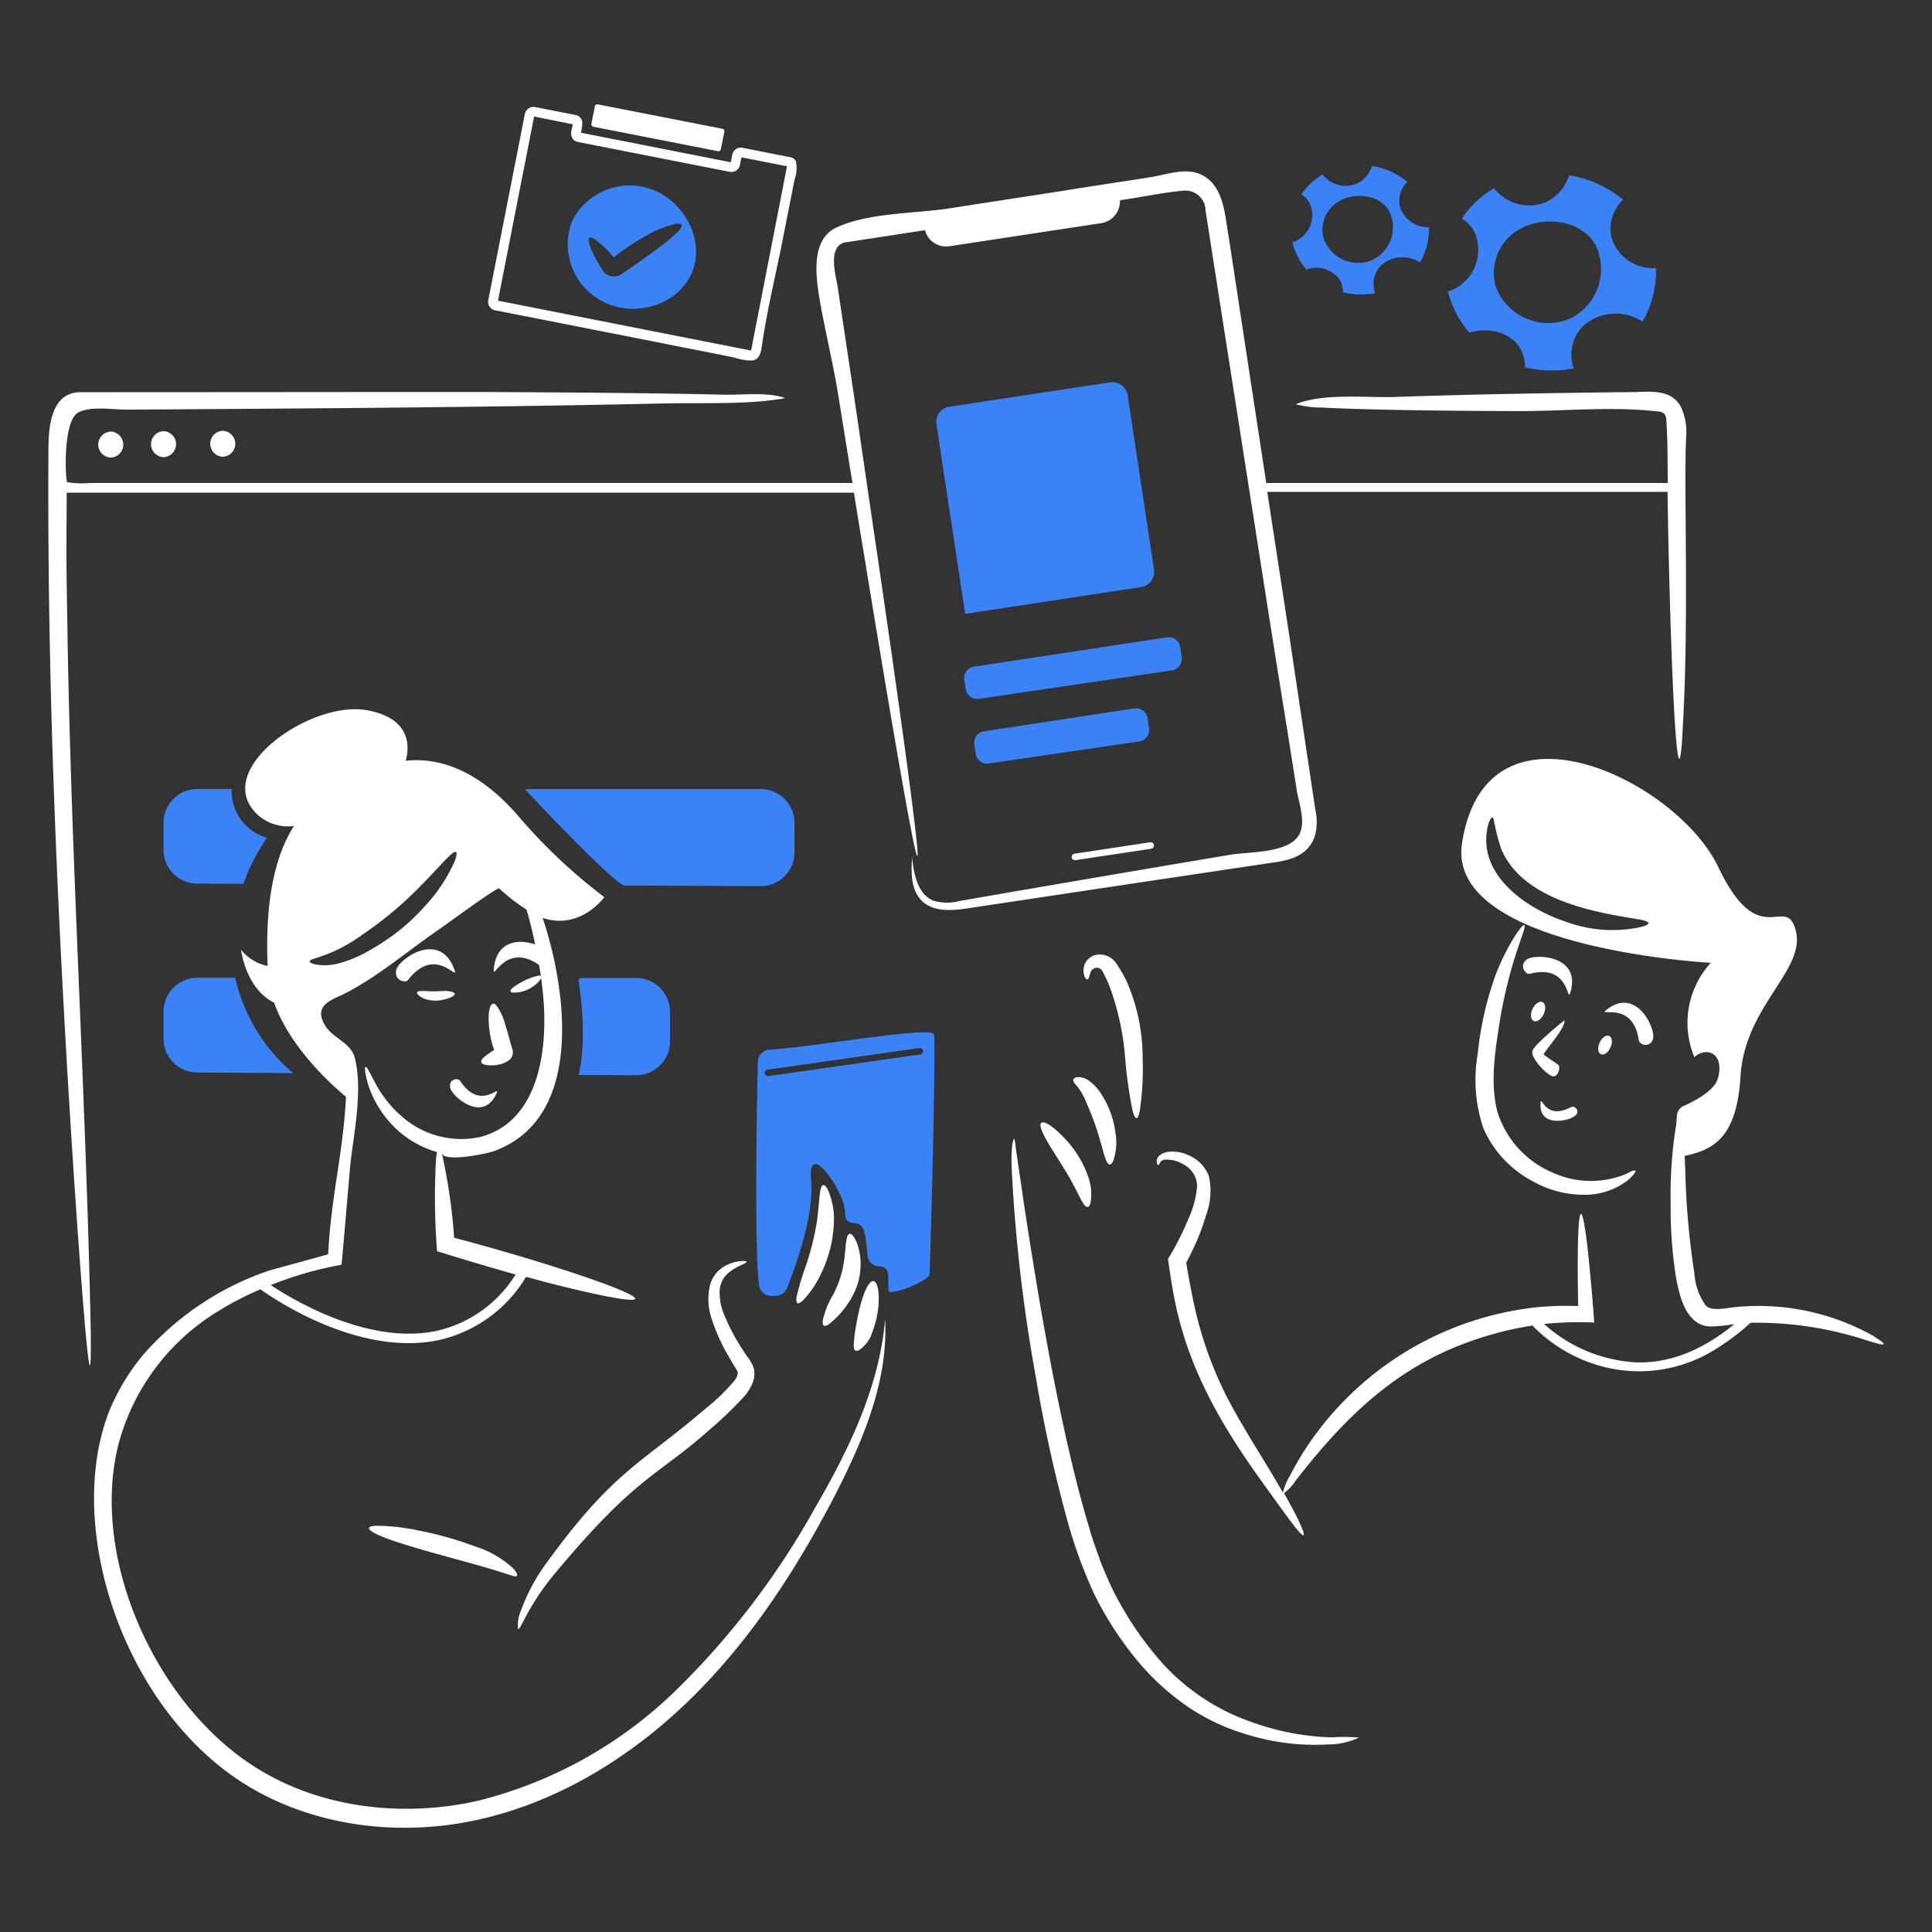 <svg viewBox="0 0 200 200" xmlns="http://www.w3.org/2000/svg" id="Coding-A-Website-2--Streamline-Brooklyn.svg"><rect x="0" y="0" width="200" height="200" fill="#333333" stroke="none"/><desc>Coding A Website 2 Streamline Illustration: https://streamlinehq.com</desc><path d="M27.644 86.718a20.856 20.856 0 0 0 -2.452 4.776l-4.776 -0.021a3.5 3.5 0 0 1 -3.486 -3.507v-2.8a3.489 3.489 0 0 1 3.507 -3.485h3.593a1.338 1.338 0 0 0 -0.043 0.5 5 5 0 0 0 3.657 4.539Z" fill="#3b82f6" stroke-width="1"></path><path d="M82.247 85.169v3.055a3.5 3.5 0 0 1 -3.528 3.507l-14.2 -0.065a1.208 1.208 0 0 0 -0.194 -0.15c-2.087 -1.356 -10 -9.832 -10 -9.832h24.416a3.5 3.5 0 0 1 3.506 3.485Z" fill="#3b82f6" stroke-width="1"></path><path d="m30.355 111.094 -9.939 -0.065a3.5 3.5 0 0 1 -3.486 -3.507v-2.8a3.507 3.507 0 0 1 3.507 -3.506h3.916a18.085 18.085 0 0 0 6 9.875Z" fill="#3b82f6" stroke-width="1"></path><path d="M69.36 104.747v3.053a3.5 3.5 0 0 1 -3.528 3.507l-5.938 -0.022c1.011 -4.109 -0.021 -9.875 -0.021 -9.875l0.236 -0.172h5.723a3.512 3.512 0 0 1 3.528 3.509Z" fill="#3b82f6" stroke-width="1"></path><path d="m99.975 71.335 -0.151 -0.946a1.2 1.2 0 0 1 1.012 -1.377l19.964 -3.034a1.2 1.2 0 0 1 1.377 1.012l0.15 1.032A1.2 1.2 0 0 1 121.3 69.4l-19.987 2.948a1.2 1.2 0 0 1 -1.338 -1.013Z" fill="#3b82f6" stroke-width="1"></path><path d="m101.008 78.026 -0.151 -0.946a1.2 1.2 0 0 1 1.011 -1.377l15.555 -2.367a1.2 1.2 0 0 1 1.377 1.011l0.15 1.033a1.2 1.2 0 0 1 -1.032 1.377l-15.576 2.281a1.169 1.169 0 0 1 -1.334 -1.012Z" fill="#3b82f6" stroke-width="1"></path><path d="M88.96 139.751c-0.474 0.236 -0.581 -0.044 -0.581 -0.474a14.106 14.106 0 0 1 0.237 -2.022c0.3 -1.807 0.839 -3.808 1.441 -4.454 0.581 -0.623 1.033 0.388 0.882 2.345a10.325 10.325 0 0 1 -0.667 2.84 3.508 3.508 0 0 1 -1.312 1.765Z" fill="#ffffff" stroke-width="1"></path><path d="M87.669 128.133c0.151 -0.538 0.43 -0.538 0.753 -0.043a3.882 3.882 0 0 1 0.452 1.1 6.383 6.383 0 0 1 0.215 1.829 7.219 7.219 0 0 1 -0.409 2.216 8.528 8.528 0 0 1 -1.011 1.871 9.08 9.08 0 0 1 -1.893 2c-0.452 0.3 -0.667 0.151 -0.6 -0.43a9.017 9.017 0 0 1 1.076 -2.668 10.49 10.49 0 0 0 1.1 -3.313c0.086 -0.516 0.129 -1.033 0.172 -1.463a5.586 5.586 0 0 1 0.151 -1.1Z" fill="#ffffff" stroke-width="1"></path><path d="M84.937 123.163c0.15 -0.645 0.43 -0.645 0.753 -0.021a7.556 7.556 0 0 1 0.624 3.614 13.04 13.04 0 0 1 -1.27 4.991 10.1 10.1 0 0 1 -1.979 2.926c-0.516 0.452 -0.71 0.258 -0.6 -0.43a29.068 29.068 0 0 1 1.011 -3.356 28.979 28.979 0 0 0 1.1 -4.5c0.189 -1.395 0.232 -2.557 0.361 -3.224Z" fill="#ffffff" stroke-width="1"></path><path d="M75.3 130.93a3.959 3.959 0 0 1 1.528 -0.388c0.323 -0.021 0.473 0.022 0.452 0.087s-0.194 0.172 -0.517 0.322a5.523 5.523 0 0 0 -1.248 0.732 2.576 2.576 0 0 0 -1.011 1.828 5.968 5.968 0 0 0 0.56 2.819 20.415 20.415 0 0 0 1.736 3.27c0.194 0.28 0.366 0.581 0.581 0.86a4.24 4.24 0 0 1 0.646 1.162 2.57 2.57 0 0 1 -0.129 1.571 5.6 5.6 0 0 1 -0.71 1.2 37.776 37.776 0 0 1 -3.593 3.485c-5.645 5.05 -7.594 4.762 -16.071 14.909a26.621 26.621 0 0 0 -2.969 4.324c-0.581 1.1 -0.818 1.614 -0.925 1.506a3.8 3.8 0 0 1 0.344 -2 19.555 19.555 0 0 1 2.582 -4.8c6.965 -9.578 9.644 -10.156 16.415 -15.942a21.55 21.55 0 0 0 3.076 -2.969 1.544 1.544 0 0 0 0.3 -0.645 0.453 0.453 0 0 0 -0.022 -0.345l-0.237 -0.387 -0.279 -0.452q-0.258 -0.452 -0.517 -0.9a19.173 19.173 0 0 1 -1.592 -3.572 6.345 6.345 0 0 1 -0.215 -3.506 3.2 3.2 0 0 1 1.815 -2.169Z" fill="#ffffff" stroke-width="1"></path><path d="M96.683 107.07c-0.193 -0.882 -12.994 1.377 -17 1.593a1.288 1.288 0 0 0 -1.226 1.247c-0.108 3.507 -0.387 19.793 0.129 23.171a1.274 1.274 0 0 0 1.269 1.076h0.409a1.345 1.345 0 0 0 1.2 -0.8c0.817 -2.044 2.84 -7.509 2.5 -11.145 -0.431 -4.539 3.506 1.205 3.506 3.228s1.678 0.344 2.044 2.259a19.968 19.968 0 0 1 0.28 2.216A1.275 1.275 0 0 0 91 131.1a0.886 0.886 0 0 1 0.946 0.9c0.022 0.56 0.022 1.1 0.022 1.571 0 0.731 4.238 -0.99 4.26 -1.657 0.172 -4.216 0.667 -23.966 0.451 -24.849Zm-1.42 2.087L79.537 111.4h-0.044a0.325 0.325 0 0 1 -0.322 -0.28 0.342 0.342 0 0 1 0.279 -0.387l15.727 -2.238a0.352 0.352 0 0 1 0.388 0.28 0.376 0.376 0 0 1 -0.3 0.387Z" fill="#3b82f6" stroke-width="1"></path><path d="M174.479 48.746q0 -1.712 0.064 -3.421a6.132 6.132 0 0 0 -0.581 -3.292c-1.033 -1.807 -3.27 -1.463 -5.056 -1.441 -8.132 0.086 -16.264 0.215 -24.4 0.5 -3.055 0.107 -7.508 -0.431 -10.37 0.753a10.371 10.371 0 0 0 2.733 0.344c3.872 0.215 11.316 0.344 20.2 0.366 4.777 0.021 9.832 -0.517 14.566 0.043a0.991 0.991 0 0 1 0.645 0.236 1.031 1.031 0 0 1 0.215 0.667c0.151 2.152 0.129 4.325 0.151 6.5h-41.562c-1.226 -7.981 -2.474 -16.2 -3.743 -24.526 0 0 -0.409 -2.6 -0.409 -2.624 -0.236 -1.528 -0.6 -3.292 -1.871 -4.325 -1.786 -1.463 -4.024 -0.473 -6.046 -0.172 -1.2 0.194 -2.431 0.387 -3.636 0.559 -1.742 0.28 -3.485 0.538 -5.206 0.818 -3.98 0.624 -7.982 1.226 -11.962 1.85 -3.55 0.538 -8.412 0.431 -11.682 2 -2.625 1.248 -2.066 5.142 -1.678 7.444 0.559 3.206 1.333 6.347 1.871 9.552 0.538 3.292 1.033 6.433 1.528 9.423H9.336a9.813 9.813 0 0 1 -2.388 -0.086c-0.179 -0.189 -0.479 -6.4 1.183 -7.228 1.355 -0.689 3.593 -0.259 5.056 -0.28 2.216 -0.022 4.453 -0.022 6.669 -0.043 16.329 -0.108 32.659 -0.237 48.967 -0.6 3.851 -0.087 7.938 0.129 11.768 -0.431a3.338 3.338 0 0 0 0.667 -0.129c-1.786 -0.645 -4.389 -0.3 -6.261 -0.344 -8.412 -0.194 -16.846 -0.237 -25.279 -0.28 -13.791 0 -27.624 0.022 -41.393 0.022 -3.27 0 -3.313 4.13 -3.313 6.3 -0.13 23 0.839 46 2.259 68.953 0.387 6.175 0.8 12.328 1.29 18.5 0.689 8.714 0.99 9.639 0.775 0.71 -0.536 -23.088 -1.958 -46.13 -2.345 -69.193 -0.043 -3.249 -0.129 -6.519 -0.108 -9.768 0 -1.7 0.022 -3.4 0.022 -5.1H88.4c0.323 2.043 0.646 4.044 0.969 5.938 1.613 9.9 2.926 17.684 3.872 23.063 1.893 10.778 2.345 11.9 0.882 0.817 -0.731 -5.55 -1.871 -13.6 -3.313 -23.45 -0.731 -4.927 -1.506 -10.284 -2.345 -16.007q-0.581 -3.872 -1.162 -7.745 -0.29 -1.937 -0.581 -3.872c-0.172 -1.184 -1.1 -4.153 0.71 -4.647 2.733 -0.409 5.508 -0.84 8.326 -1.27a2.247 2.247 0 0 0 2.542 1.659L114 23.1a2.292 2.292 0 0 0 1.937 -2.367l1.226 -0.193c1.764 -0.28 3.55 -0.646 5.336 -0.8a2.084 2.084 0 0 1 2.3 2.065c2.173 13.941 4.41 28.162 6.561 41.931q0.969 6.1 1.958 12.22c0.3 1.958 0.624 3.916 0.925 5.852 0.237 1.441 1.011 3.4 0.172 4.711 -1.161 1.808 -5.12 1.657 -7.013 1.958q-14.039 2.356 -28.1 4.8a4.953 4.953 0 0 1 -2.689 -0.043c-1.614 -0.667 -2.022 -2.754 -2.194 -4.5 -0.108 1.571 -0.13 3.378 0.989 4.5 1.227 1.226 3.206 1.033 4.927 0.774q15.844 -2.388 31.712 -4.754c1.915 -0.28 3.614 -0.925 4.131 -2.969a5.78 5.78 0 0 0 -0.022 -2.517c-0.861 -5.723 -1.764 -11.79 -2.711 -18.115 -0.731 -4.776 -1.484 -9.7 -2.259 -14.737h41.436c0.022 1.312 0.044 2.646 0.065 3.937 0.409 19.3 1.076 28.743 1.484 20.976 0.538 -8.95 0.323 -18.007 0.3 -27.086Z" fill="#ffffff" stroke-width="1"></path><path d="M11.466 47.369a1.346 1.346 0 0 0 0 -2.69 1.346 1.346 0 0 0 0 2.69Z" fill="#ffffff" stroke-width="1"></path><path d="M16.93 47.326a1.346 1.346 0 0 0 0 -2.69 1.346 1.346 0 0 0 0 2.69Z" fill="#ffffff" stroke-width="1"></path><path d="M23.062 47.283a1.346 1.346 0 0 0 0 -2.69 1.346 1.346 0 0 0 0 2.69Z" fill="#ffffff" stroke-width="1"></path><path d="m99.631 61.654 -2.689 -17.749a1.6 1.6 0 0 1 1.333 -1.805l16.652 -2.517a1.6 1.6 0 0 1 1.807 1.333l2.733 18.051a1.6 1.6 0 0 1 -1.334 1.807L99.91 63.547Z" fill="#3b82f6" stroke-width="1"></path><path d="M111.27 89.042a0.327 0.327 0 0 1 -0.323 -0.28 0.343 0.343 0 0 1 0.28 -0.387l7.853 -1.184a0.338 0.338 0 0 1 0.107 0.667l-7.852 1.184Z" fill="#ffffff" stroke-width="1"></path><path d="M166.863 24.736A4.152 4.152 0 0 1 168 20.691a0.021 0.021 0 0 1 0.021 -0.021 11.809 11.809 0 0 0 -5.529 -2.518h-0.064a4.515 4.515 0 0 1 -2.41 2.776 4.592 4.592 0 0 1 -5.357 -1.442 10.225 10.225 0 0 0 -2.324 1.851 11.44 11.44 0 0 0 -1.011 1.29 3.533 3.533 0 0 1 1.227 1.227 4.512 4.512 0 0 1 -2.13 6.11 2.3 2.3 0 0 1 -0.538 0.193 10.6 10.6 0 0 0 2.216 4.282c1.915 -0.6 4.281 -0.086 5.271 1.635a3.9 3.9 0 0 1 0.5 1.958 12.122 12.122 0 0 0 5.055 0.107 2.538 2.538 0 0 1 -0.129 -0.366 4.207 4.207 0 0 1 1.14 -4.066 5.044 5.044 0 0 1 6.089 -0.409 10.447 10.447 0 0 0 1.4 -5.55 4.5 4.5 0 0 1 -4.561 -3.012Zm-4.411 8.283a5.8 5.8 0 0 1 -7.637 -3.421 5.211 5.211 0 0 1 1.441 -5.1c2.388 -2.28 7.164 -2.13 8.885 0.818a5.692 5.692 0 0 1 -2.689 7.7Z" fill="#3b82f6" stroke-width="1"></path><path d="M144.94 21.487a2.753 2.753 0 0 1 0.731 -2.646l0.022 -0.022a7.673 7.673 0 0 0 -3.636 -1.635h-0.043a2.935 2.935 0 0 1 -1.571 1.829 3 3 0 0 1 -3.528 -0.947 6.2 6.2 0 0 0 -1.528 1.227 5.7 5.7 0 0 0 -0.667 0.839 2.163 2.163 0 0 1 0.8 0.8 2.95 2.95 0 0 1 -1.4 4.023 2.333 2.333 0 0 1 -0.344 0.129 7.118 7.118 0 0 0 1.463 2.818 2.994 2.994 0 0 1 3.464 1.076 2.672 2.672 0 0 1 0.322 1.291 8.275 8.275 0 0 0 3.335 0.086 0.9 0.9 0 0 1 -0.086 -0.258 2.751 2.751 0 0 1 0.726 -2.65 3.333 3.333 0 0 1 4 -0.28 7.036 7.036 0 0 0 0.925 -3.636 3.1 3.1 0 0 1 -2.99 -2.044Zm-2.905 5.443a3.779 3.779 0 0 1 -5.013 -2.259 3.381 3.381 0 0 1 0.947 -3.356c1.571 -1.506 4.712 -1.4 5.83 0.516a3.773 3.773 0 0 1 -1.764 5.1Z" fill="#3b82f6" stroke-width="1"></path><path d="m61.4 13.118 12.952 2.539a0.263 0.263 0 0 0 0.279 -0.258l0.345 -1.721a0.263 0.263 0 0 0 -0.173 -0.345L61.852 10.8a0.263 0.263 0 0 0 -0.28 0.258l-0.344 1.721a0.282 0.282 0 0 0 0.172 0.339Z" fill="#ffffff" stroke-width="1"></path><path d="M82.4 16.711a0.741 0.741 0 0 0 -0.581 -0.43l-4.991 -0.99a0.9 0.9 0 0 0 -1.033 0.775l-0.15 0.731s-15.469 -3.055 -15.512 -3.055a4.819 4.819 0 0 0 0.15 -1.076 0.848 0.848 0 0 0 -0.667 -0.753l-4.259 -0.839a0.917 0.917 0 0 0 -1.033 0.775l-3.767 19.169a0.9 0.9 0 0 0 0.667 1.1c1.033 0.194 2.044 0.409 3.076 0.6 2.389 0.473 4.8 0.946 7.186 1.419 2.754 0.538 5.508 1.076 8.262 1.636 2.108 0.408 4.216 0.817 6.3 1.247a5.477 5.477 0 0 0 1.85 0.3c0.753 -0.108 0.883 -0.9 0.969 -1.506 0.516 -3.572 1.376 -7.1 2.086 -10.65 0.431 -2.173 0.861 -4.346 1.291 -6.54a3.624 3.624 0 0 0 0.151 -1.915Zm-4.649 19.578 -26.2 -5.163 3.739 -19.062 4 0.8 -0.151 0.731a1.052 1.052 0 0 0 0.129 0.732 0.847 0.847 0 0 0 0.538 0.366l15.77 3.1a0.9 0.9 0 0 0 1.033 -0.775l0.15 -0.731 4.712 0.925Z" fill="#ffffff" stroke-width="1"></path><path d="M66.886 19.422a6.649 6.649 0 0 0 -7.68 3.507 6.667 6.667 0 0 0 3.27 8.326c3.27 1.656 7.723 0.322 9.143 -3.012 1.506 -3.572 -1.075 -7.875 -4.733 -8.821Zm0.8 6.605c-0.624 0.451 -1.269 0.925 -1.893 1.355 -0.323 0.215 -0.624 0.43 -0.947 0.645 -0.172 0.108 -0.322 0.216 -0.494 0.345a1.433 1.433 0 0 1 -1.765 -0.129 1.7 1.7 0 0 1 -0.279 -0.388l-0.129 -0.215c-0.086 -0.15 -0.173 -0.279 -0.259 -0.43 -0.172 -0.28 -0.3 -0.538 -0.43 -0.8a6.437 6.437 0 0 1 -0.516 -1.248c-0.172 -0.645 0.107 -0.731 0.645 -0.366a9.624 9.624 0 0 1 1.033 0.882c0.194 0.194 0.43 0.431 0.645 0.689a1.489 1.489 0 0 1 0.237 0.28l0.409 -0.323a10.481 10.481 0 0 1 0.989 -0.71 22.385 22.385 0 0 1 1.98 -1.226 10.888 10.888 0 0 1 3.1 -1.227c1.334 -0.129 0.172 1.033 -2.324 2.862Z" fill="#3b82f6" stroke-width="1"></path><path d="M55.269 102.058c0.774 -0.56 0.946 -1.076 0.537 -1.076a6.488 6.488 0 0 0 -2.043 0.818c-0.775 0.43 -1.162 0.8 -0.753 0.946a3.378 3.378 0 0 0 2.259 -0.688Z" fill="#ffffff" stroke-width="1"></path><path d="M49.352 160.146a36.427 36.427 0 0 0 -5.981 -1.7 21.65 21.65 0 0 0 -4.432 -0.5c-0.839 0.044 -1.032 0.259 -0.258 0.71 1.485 0.861 5.981 2.044 9.875 3.12 1.958 0.538 3.378 0.99 4.174 1.248 0.753 0.28 1.1 0.236 0.5 -0.56a10.2 10.2 0 0 0 -3.873 -2.323Z" fill="#ffffff" stroke-width="1"></path><path d="M42.231 101.455c2.861 -3.722 5.293 0.28 4.819 -1.054 -1.484 -4.174 -5.744 -1.14 -6.024 -0.021s0.947 1.42 1.205 1.075Z" fill="#ffffff" stroke-width="1"></path><path d="M50.234 110.233a3.933 3.933 0 0 0 0.925 0.043 3.052 3.052 0 0 0 1.463 -0.473 1.056 1.056 0 0 0 0.452 -0.667 1.227 1.227 0 0 0 -0.064 -0.624c-0.077 -0.263 -0.237 -0.818 -0.3 -1.054 -0.129 -0.474 -0.279 -0.968 -0.408 -1.4a6.2 6.2 0 0 0 -0.9 -1.957c-0.581 -0.689 -1.011 0.43 -0.731 2.56a8.6 8.6 0 0 0 0.344 1.613 3.212 3.212 0 0 0 0.15 0.409c-0.172 0.108 -0.365 0.237 -0.516 0.344a3.807 3.807 0 0 0 -0.667 0.538c-0.3 0.323 -0.193 0.56 0.258 0.667Z" fill="#ffffff" stroke-width="1"></path><path d="M46.921 102.725a2.355 2.355 0 0 0 -1.054 -0.129c-0.452 0 -0.925 0.043 -1.377 0.021 -0.925 -0.064 -1.549 -0.064 -1.248 0.323a2.062 2.062 0 0 0 0.99 0.538 3.411 3.411 0 0 0 1.613 0.021c1.033 -0.237 1.485 -0.559 1.076 -0.774Z" fill="#ffffff" stroke-width="1"></path><path d="M46.6 112.6c0.172 0.9 3.421 3.722 4.8 0.581 0.43 -0.99 -1.678 1.914 -3.786 -1.313 -0.194 -0.3 -1.184 -0.193 -1.012 0.732Z" fill="#ffffff" stroke-width="1"></path><path d="M91.628 136.545c-0.581 6.992 -3.744 13.511 -7.272 19.578a82.289 82.289 0 0 1 -14.393 18.868A44.906 44.906 0 0 1 49.4 186.436c-7.745 1.721 -16.243 0.753 -22.955 -3.485 -10.2 -6.411 -17.147 -21.493 -14.2 -33.369a23.063 23.063 0 0 1 10.176 -13.747 32.63 32.63 0 0 1 4.54 -2.367c1.506 1.076 8.24 5.573 15.361 5.573a15.232 15.232 0 0 0 2.947 -0.28 14.112 14.112 0 0 0 9.187 -6.583c0.645 0.172 1.291 0.344 1.915 0.516 7.487 1.936 11.273 2.452 8.455 1.119 -2.711 -1.27 -10.542 -3.765 -17.814 -5.68a58.069 58.069 0 0 0 -1.269 -8.735c0.3 0.947 4.711 0.022 5.4 -0.237 9.359 -3.42 7.508 -16.651 5.077 -24.009a1.037 1.037 0 0 0 -0.069 -0.152c0.021 0 0.043 0.022 0.086 0.043 3.894 1.248 6.325 -2.173 6.325 -2.173a56.565 56.565 0 0 1 -8.649 -8.089c-2.409 -2.883 -6.54 -6.6 -11.919 -6.024 0.259 -0.861 1.012 -4.389 -4.109 -5.25 -5.83 -0.968 -16.092 6.24 -11.23 10.822a4.727 4.727 0 0 0 3.765 1.183c-2.22 3.508 -2.969 8.588 -2.711 14.48a4.627 4.627 0 0 1 -2.754 -1.678s0.452 4 3.421 5.486c1.635 4.626 5.938 8.5 7.444 9.746 -0.334 6.176 -1.52 10.034 -1.85 16.287 0 0.043 -5.831 1.592 -6.369 1.785a30.036 30.036 0 0 0 -12.908 8.782 22.8 22.8 0 0 0 -3.335 5.551c-4.585 11.463 0.861 29.284 12.435 37.692 7.057 5.121 16.416 6.6 24.978 4.884S65.1 182.09 71.361 176s11.08 -13.511 15.1 -21.256c2.926 -5.723 5.508 -11.833 5.163 -18.2Zm-58.82 -36.682c-0.56 -0.086 -0.775 -0.258 -0.753 -0.365 0.043 -0.13 0.323 -0.216 0.8 -0.366a15.7 15.7 0 0 0 4.582 -2.324 38.5 38.5 0 0 0 5.573 -4.561c1.57 -1.549 2.8 -2.969 3.528 -3.657s0.9 -0.452 0.559 0.495a16.43 16.43 0 0 1 -2.969 4.561 21.168 21.168 0 0 1 -2.84 2.71 23.969 23.969 0 0 1 -3.141 2.087 12.71 12.71 0 0 1 -3.033 1.27 5.54 5.54 0 0 1 -2.3 0.15Zm2.538 31.067c0.044 0 0.84 -9.66 0.947 -10.628 0.387 -3.27 1.269 -7.53 0.43 -10.8 -0.365 -1.463 -2.043 -1.958 -2.9 -3.1a3.186 3.186 0 0 1 -0.473 -0.883c-0.581 -1.613 1.248 -2.108 2.345 -2.667 3.507 -1.786 6.712 -4.583 9.982 -6.8 0.409 -0.279 5.831 -4.26 6 -4.087a19.762 19.762 0 0 0 2.818 2.194c0.129 0.387 0.237 0.774 0.344 1.2 0.194 0.753 0.388 1.57 0.56 2.409 -1.635 -0.559 -4 -0.451 -4.282 2.539 -0.129 1.355 1.184 -2.861 4.69 -0.409 0.173 0.99 0.3 1.98 0.409 3.055 0.517 5.293 -0.236 13.231 -6.648 14.78a9.3 9.3 0 0 1 -7.293 -1.613 11.937 11.937 0 0 1 -3.378 -3.916c-0.6 -1.1 -0.882 -1.742 -1.032 -1.764 -0.129 -0.021 -0.129 0.581 0.258 1.872a10.993 10.993 0 0 0 3.162 4.8 10.472 10.472 0 0 0 3.959 2.151c-0.043 0.172 -0.065 0.409 -0.108 0.71a70.822 70.822 0 0 0 0.108 9.552c2.711 0.839 5.422 1.657 8.132 2.41a12.966 12.966 0 0 1 -8.347 5.873c-6.971 1.356 -14.522 -3.141 -17 -4.776a37.536 37.536 0 0 1 7.317 -2.102Z" fill="#ffffff" stroke-width="1"></path><path d="M137.84 179.853a26.538 26.538 0 0 1 -8.348 -1.614 22.28 22.28 0 0 1 -9.939 -6.97 35.022 35.022 0 0 1 -3.98 -5.96c-0.6 -1.1 -1.054 -2.237 -1.549 -3.377 -0.409 -1.2 -0.882 -2.388 -1.227 -3.636 -1.506 -4.97 -2.646 -10.2 -3.657 -15.254 -0.99 -5.077 -1.743 -9.509 -2.323 -13.188 -0.6 -3.679 -1.012 -6.583 -1.313 -8.606 -0.15 -1.011 -0.258 -1.785 -0.344 -2.345a6.241 6.241 0 0 0 -0.151 -0.989c-0.064 -0.065 -0.15 0.129 -0.236 0.71a18.088 18.088 0 0 0 -0.043 2.323 165.924 165.924 0 0 0 2.495 21.579 147.453 147.453 0 0 0 3.27 14.888 48.886 48.886 0 0 0 2.776 7.594 35.13 35.13 0 0 0 4.346 6.756 25.766 25.766 0 0 0 5.486 5.012 21.556 21.556 0 0 0 5.7 2.69 23.873 23.873 0 0 0 8.692 1.118 7.546 7.546 0 0 0 3.184 -0.71 18.5 18.5 0 0 0 -2.84 -0.021Z" fill="#ffffff" stroke-width="1"></path><path d="M112.561 101.391c0.15 0 0.172 -0.258 0.3 -0.624a0.722 0.722 0 0 1 0.8 -0.581 0.693 0.693 0 0 1 0.452 0.323c0.215 0.43 0.473 0.925 0.688 1.441a27.34 27.34 0 0 1 1.657 7.358 48.1 48.1 0 0 0 0.774 5.615c0.28 1.033 0.538 1.14 0.753 0.086a29.854 29.854 0 0 0 0.3 -5.572 19.741 19.741 0 0 0 -1.722 -8 14.878 14.878 0 0 0 -0.989 -1.678 2.06 2.06 0 0 0 -1.807 -0.947 1.638 1.638 0 0 0 -1.593 1.807c0.044 0.56 0.28 0.775 0.388 0.775Z" fill="#ffffff" stroke-width="1"></path><path d="M112.41 114.041a27.209 27.209 0 0 1 1.291 3.4c0.366 1.2 0.581 2.152 0.8 2.668s0.473 0.624 0.732 0.086a5.774 5.774 0 0 0 0.236 -2.926 9.462 9.462 0 0 0 -1.42 -3.937 4.851 4.851 0 0 0 -1.269 -1.42 1.958 1.958 0 0 0 -1.2 -0.409c-0.3 0.022 -0.452 0.151 -0.473 0.28s0.064 0.258 0.172 0.409a6 6 0 0 1 1.14 1.85Z" fill="#ffffff" stroke-width="1"></path><path d="M110.861 122.173c0.581 1.055 0.968 1.915 1.27 2.389s0.58 0.559 0.753 -0.022a5.274 5.274 0 0 0 -0.3 -2.9 10.8 10.8 0 0 0 -2.065 -3.464c-1.764 -1.979 -3.055 -2.517 -2.775 -1.463 0.258 1.1 1.936 3.356 3.119 5.464Z" fill="#ffffff" stroke-width="1"></path><path d="M193.8 138.223a24.323 24.323 0 0 0 -14.05 -2.923c-0.818 0.043 -2.539 0.538 -3.184 -0.172a6.392 6.392 0 0 1 -1.162 -3.313 81.613 81.613 0 0 1 -0.947 -10.736q-0.031 -0.774 -0.064 -1.42c2.861 -0.624 5.4 -1.742 5.787 -8.261 0.452 -7.293 6.755 -10.951 5.723 -15.039 -1.011 -4 -3.744 2.41 -8.025 -6.6s-24.031 -18.659 -26.527 -2.482C149.651 98.228 177.1 99.67 177.1 99.67a9.215 9.215 0 0 0 -1.7 9.767c1.14 -1.076 3.141 -0.538 2.452 2.151 -0.344 1.334 -2.5 2.432 -3.571 2.905a1.174 1.174 0 0 0 -0.688 0.968l-0.065 0.882c0 0.043 -0.021 0.086 -0.021 0.151a44.781 44.781 0 0 0 -0.56 7.96 46.245 46.245 0 0 0 0.538 7.7 18.743 18.743 0 0 0 0.43 1.893c0.452 1.614 1.4 3.313 3.271 3.27a20.142 20.142 0 0 0 2.345 -0.236c-3.228 2.646 -6.541 4 -9.961 3.958a15.422 15.422 0 0 1 -9.725 -3.98 34.74 34.74 0 0 1 5.185 -0.15l-0.043 -0.689c-0.71 -9.186 -1.377 -13.145 -1.592 -8.778 -0.086 1.678 -0.086 4.411 -0.022 7.767a30.221 30.221 0 0 0 -4.388 0.129 32.809 32.809 0 0 0 -24.161 15.146c-0.473 0.753 -0.882 1.506 -1.291 2.281a6.488 6.488 0 0 0 -0.731 1.742c-0.28 -0.495 -0.581 -1.011 -0.925 -1.592 -1.743 -2.926 -3.615 -5.787 -5.142 -8.842a40.072 40.072 0 0 1 -3.356 -10.176c-0.216 -1.055 -0.409 -2.13 -0.581 -3.184 0.15 -0.28 0.3 -0.56 0.43 -0.84a23.691 23.691 0 0 0 1.635 -4.109 7.152 7.152 0 0 0 0.28 -4.023A3.881 3.881 0 0 0 123 119.57a3.819 3.819 0 0 0 -2.259 -0.3c-0.623 0.129 -0.989 0.559 -0.989 0.861 -0.022 0.3 0.086 0.451 0.129 0.473 0.064 0.021 0.15 -0.086 0.193 -0.258a0.709 0.709 0 0 1 0.624 -0.3 3.356 3.356 0 0 1 1.894 0.537 2.574 2.574 0 0 1 1.333 2.195 9.78 9.78 0 0 1 -0.86 3.291 28.994 28.994 0 0 1 -1.958 3.938l-0.194 0.322 0.043 0.344c0.194 1.291 0.388 2.647 0.667 4 1.442 7.1 4.777 12.8 8.95 18.631 1.291 1.786 2.3 3.206 3.034 4.174 1.441 1.936 1.829 2.022 0.753 -0.215 -0.344 -0.71 -0.839 -1.635 -1.442 -2.689a4.729 4.729 0 0 0 1.184 -1.27c4.582 -5.9 9.487 -10.929 16.5 -13.833a35.312 35.312 0 0 1 8.089 -2.259c0.022 0.043 0.022 0.086 0.043 0.107a15.685 15.685 0 0 0 5.874 3.744 14.872 14.872 0 0 0 13.231 -1.549 23.352 23.352 0 0 0 3.378 -2.582 36.763 36.763 0 0 1 11.919 1.786l0.193 0.064c0.99 0.3 1.549 0.474 1.657 0.366 0.107 -0.043 -0.258 -0.366 -1.183 -0.925Zm-24.033 -42.232a14 14 0 0 1 -7.745 -0.6C158 94.054 152.921 90.569 154 85.6c0.022 -0.064 0.022 -0.107 0.043 -0.172 0.172 -0.6 0.344 -0.839 0.452 -0.8 0.064 0.022 0.108 0.129 0.151 0.28a20.569 20.569 0 0 0 0.774 3.012c1.85 4.346 7.25 5.959 11.489 6.777 0.968 0.193 1.958 0.344 2.947 0.516 1.1 0.215 1.033 0.5 -0.086 0.775Z" fill="#ffffff" stroke-width="1"></path><path d="M165.593 107.931c-0.236 0.516 -0.193 1.054 0.129 1.2s0.753 -0.172 0.99 -0.689 0.194 -1.054 -0.129 -1.2 -0.753 0.173 -0.99 0.689Z" fill="#ffffff" stroke-width="1"></path><path d="M159.806 104.984c0.258 -0.538 0.194 -1.1 -0.129 -1.248s-0.775 0.172 -1.033 0.71 -0.193 1.1 0.129 1.248 0.775 -0.173 1.033 -0.71Z" fill="#ffffff" stroke-width="1"></path><path d="M158.02 99.347c-0.817 0.667 -0.043 1.57 0.323 1.463 4.2 -1.119 3.872 3.184 4.217 1.936 1.183 -3.872 -3.701 -4.066 -4.54 -3.399Z" fill="#ffffff" stroke-width="1"></path><path d="M169.659 107.759a0.787 0.787 0 0 0 1.463 -0.237c0.3 -1.011 -1.721 -5.464 -4.84 -2.969 -1.012 0.8 2.8 -1.1 3.377 3.206Z" fill="#ffffff" stroke-width="1"></path><path d="M160.6 111.373c0.688 0.3 0.968 -0.9 0.731 -1.118s-1.484 -0.969 -1.527 -1.119 2.388 -2.862 2.13 -3.507c0 0 -3.077 2.453 -3.292 3.141 -0.237 0.667 1.269 2.3 1.958 2.6Z" fill="#ffffff" stroke-width="1"></path><path d="M163.119 115.44a0.5 0.5 0 0 0 -0.43 -0.861c-2.754 1.506 -3.12 -1.269 -3.206 -0.43 -0.258 2.689 3.163 1.871 3.636 1.291Z" fill="#ffffff" stroke-width="1"></path><path d="M156.837 96.873a23.822 23.822 0 0 0 -1.979 3.958 34.421 34.421 0 0 0 -1.894 8.326 15.687 15.687 0 0 0 0.6 7.659 11.33 11.33 0 0 0 5.1 5.465 10.727 10.727 0 0 0 5.378 1.4 7.191 7.191 0 0 0 4.174 -1.29 4.019 4.019 0 0 0 0.86 -0.775c0.173 -0.215 0.259 -0.344 0.237 -0.409s-0.151 -0.043 -0.366 0.022 -0.494 0.28 -0.946 0.43a9.538 9.538 0 0 1 -7.337 -0.3 10.107 10.107 0 0 1 -5.658 -6.282c-0.731 -2.862 -0.279 -5.874 0.151 -8.735a49.084 49.084 0 0 1 2.216 -8.907c0 -0.021 0.021 -0.064 0.021 -0.086 0.345 -0.947 0.517 -1.484 0.409 -1.592 -0.043 -0.086 -0.387 0.237 -0.968 1.119Z" fill="#ffffff" stroke-width="1"></path></svg>